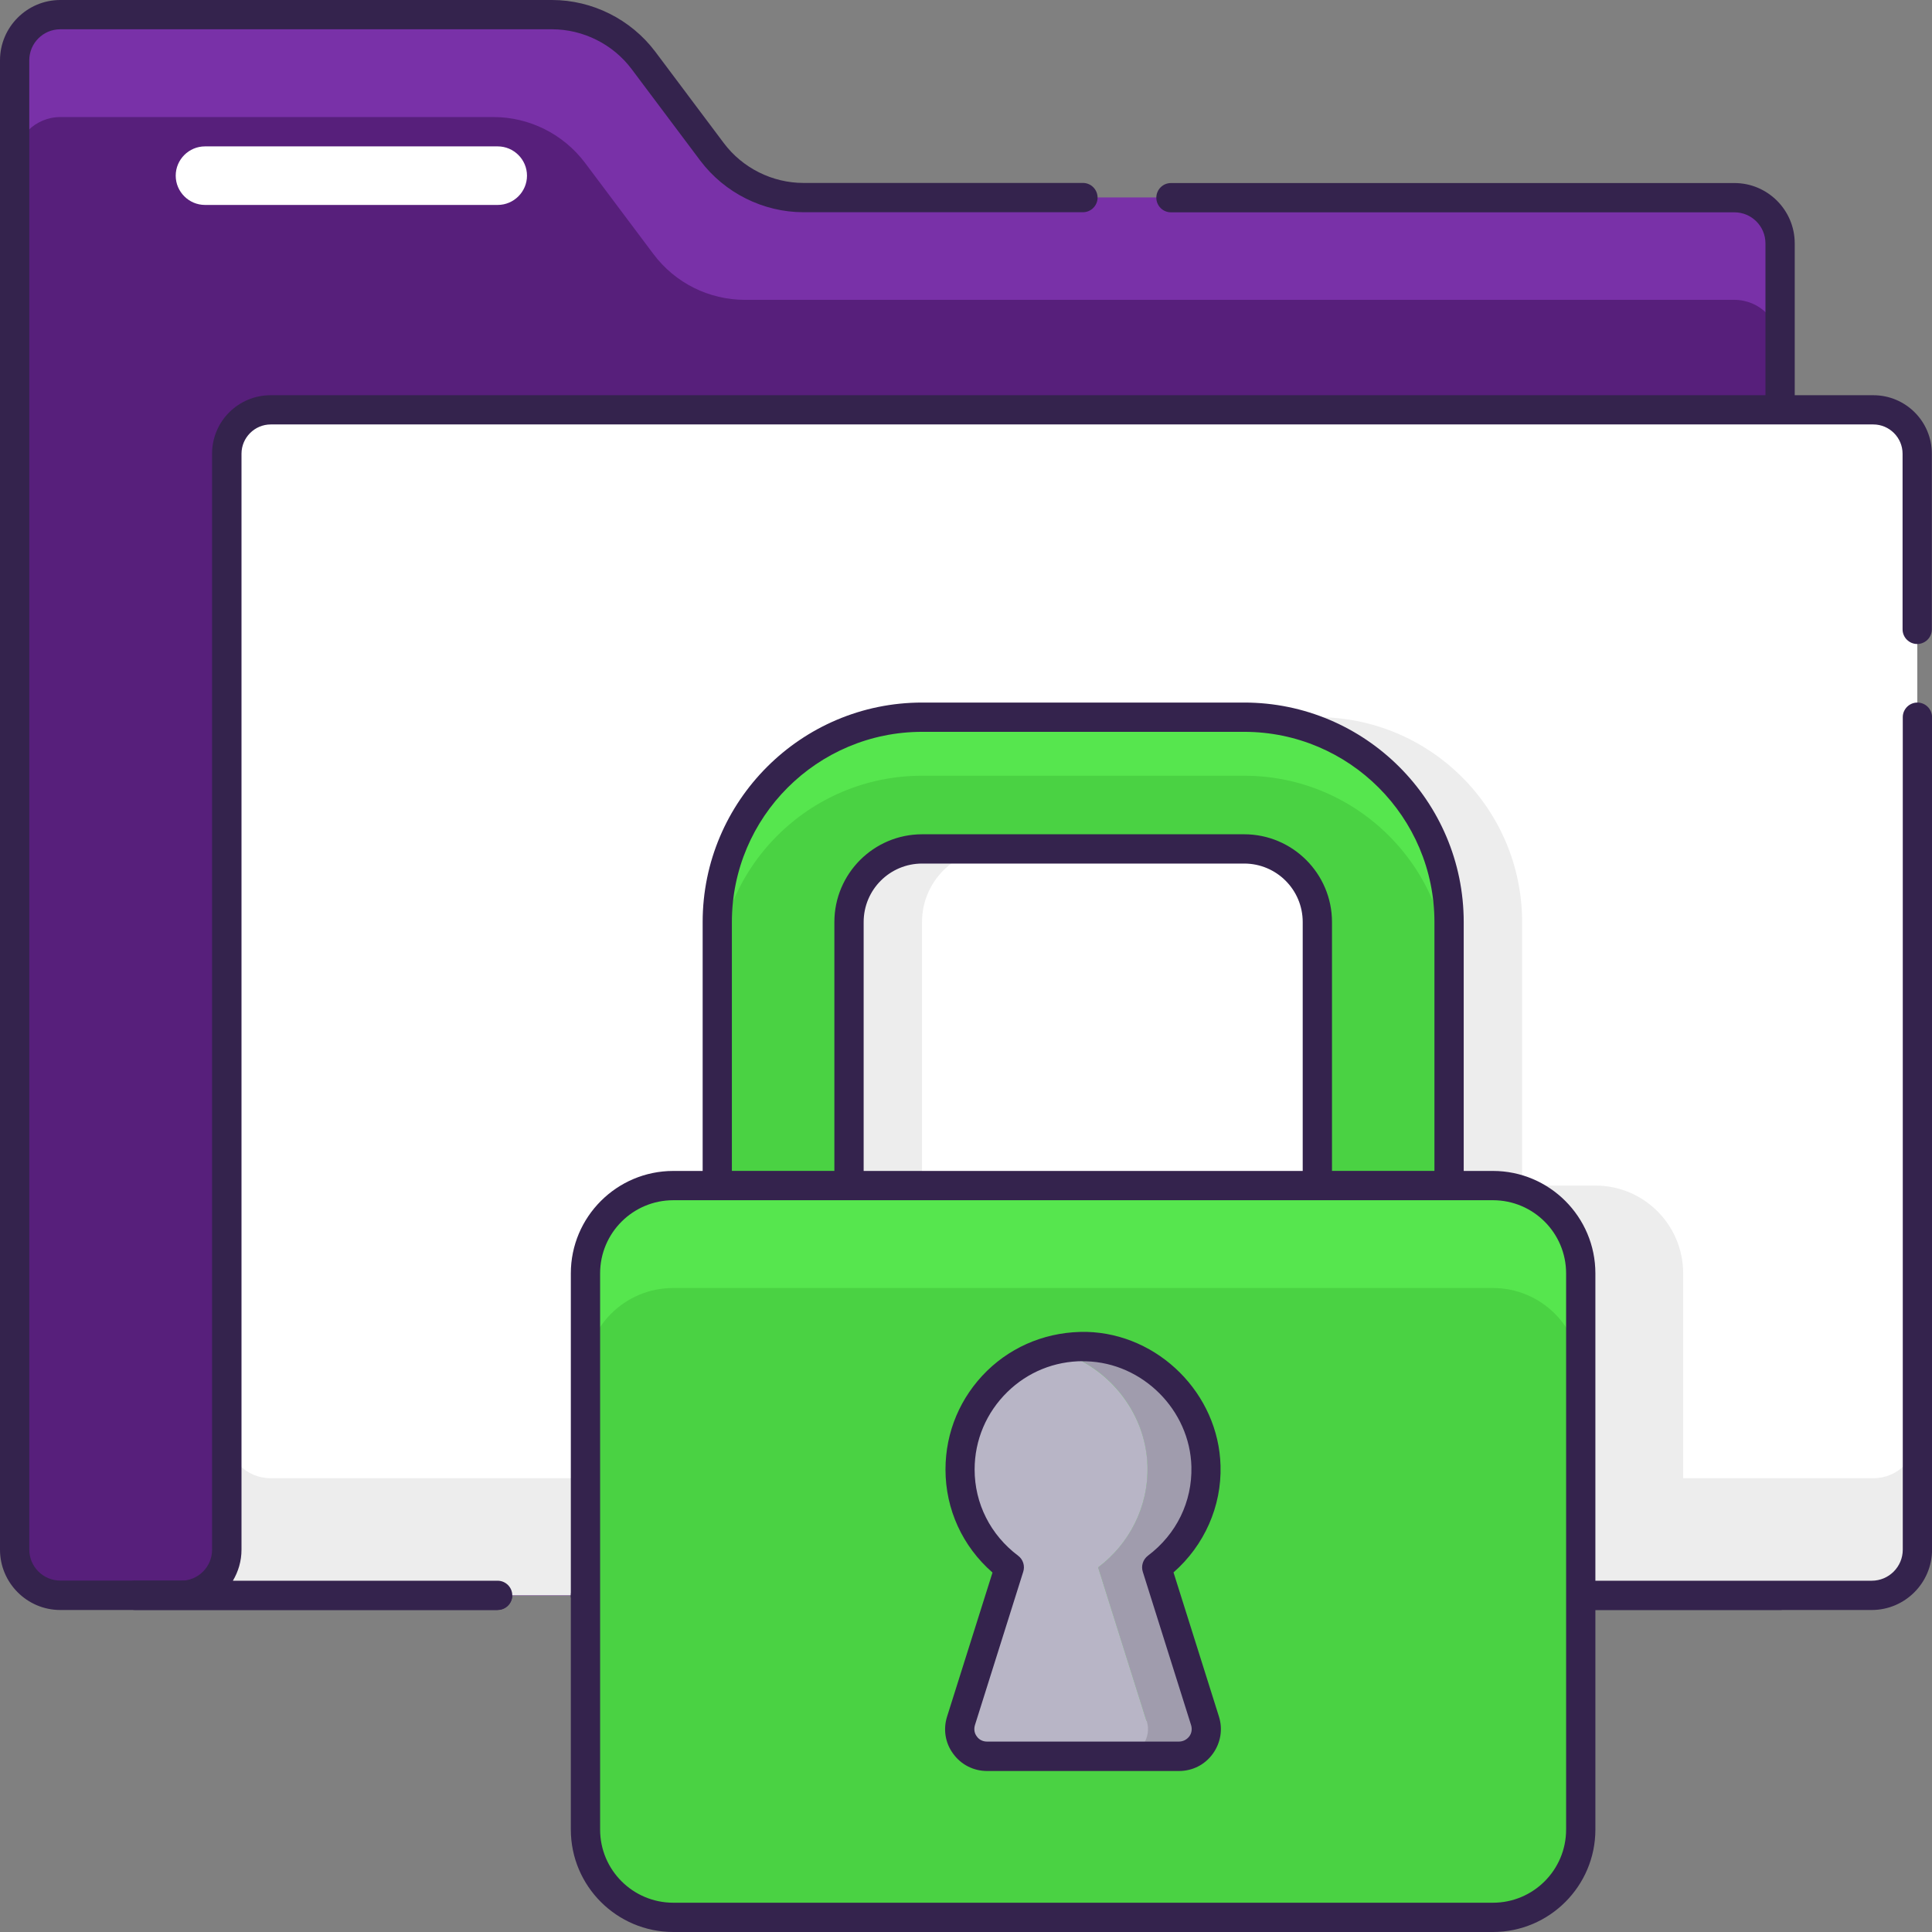 <svg width="39" height="39" viewBox="0 0 39 39" fill="none" xmlns="http://www.w3.org/2000/svg">
<rect x="0" y="0" width="39" height="39" fill="#808080" stroke="none"/>
<path d="M35.934 32.204H1.219C0.708 32.204 0.297 31.79 0.297 31.282V1.217C0.297 0.706 0.711 0.295 1.219 0.295H11.143C11.87 0.295 12.552 0.638 12.989 1.217L14.375 3.063C14.812 3.645 15.495 3.985 16.222 3.985H35.01C35.521 3.985 35.931 4.399 35.931 4.907V32.198L35.934 32.204Z" fill="#7931A8"/>
<path d="M35.934 32.204H1.219C0.708 32.204 0.297 31.79 0.297 31.282V3.285C0.297 2.774 0.711 2.363 1.219 2.363H9.961C10.688 2.363 11.37 2.706 11.808 3.285L13.193 5.132C13.631 5.714 14.313 6.053 15.04 6.053H35.01C35.521 6.053 35.931 6.467 35.931 6.975V32.198L35.934 32.204Z" fill="#571F7B"/>
<path d="M35.934 32.499H11.819C11.656 32.499 11.523 32.366 11.523 32.204C11.523 32.041 11.656 31.908 11.819 31.908H35.638V4.913C35.638 4.567 35.358 4.286 35.012 4.286H23.637C23.474 4.286 23.342 4.153 23.342 3.991C23.342 3.828 23.474 3.695 23.637 3.695H35.012C35.683 3.695 36.229 4.242 36.229 4.913V32.204C36.229 32.366 36.096 32.499 35.934 32.499Z" fill="#34234D"/>
<path d="M10.045 32.5H1.217C0.547 32.5 0 31.953 0 31.283V1.217C0 0.547 0.547 0 1.217 0H11.142C11.957 0 12.734 0.39 13.225 1.04L14.61 2.887C14.988 3.392 15.591 3.693 16.22 3.693H21.861C22.023 3.693 22.156 3.826 22.156 3.989C22.156 4.151 22.023 4.284 21.861 4.284H16.22C15.405 4.284 14.628 3.894 14.137 3.244L12.752 1.397C12.374 0.892 11.771 0.591 11.142 0.591H1.217C0.872 0.591 0.591 0.872 0.591 1.217V31.28C0.591 31.625 0.872 31.906 1.217 31.906H10.045C10.208 31.906 10.341 32.039 10.341 32.201C10.341 32.364 10.208 32.497 10.045 32.497V32.5Z" fill="#34234D"/>
<path d="M10.047 4.137H4.138C3.813 4.137 3.547 3.871 3.547 3.546C3.547 3.221 3.813 2.955 4.138 2.955H10.047C10.372 2.955 10.638 3.221 10.638 3.546C10.638 3.871 10.372 4.137 10.047 4.137Z" fill="white"/>
<path d="M2.734 32.204H37.781C38.292 32.204 38.703 31.791 38.703 31.282V9.159C38.703 8.668 38.307 8.272 37.816 8.272H5.467C4.977 8.272 4.581 8.668 4.581 9.159V31.282C4.581 31.794 4.167 32.204 3.659 32.204H2.737H2.734Z" fill="#EDEDED"/>
<path d="M37.817 8.272H5.464C4.975 8.272 4.578 8.669 4.578 9.159V28.954C4.578 29.444 4.975 29.84 5.464 29.84H37.817C38.306 29.84 38.703 29.444 38.703 28.954V9.159C38.703 8.669 38.306 8.272 37.817 8.272Z" fill="white"/>
<path d="M15.659 23.932H32.205C33.183 23.932 33.977 24.726 33.977 25.704V32.204H15.659C14.681 32.204 13.887 31.41 13.887 30.432V25.704C13.887 24.726 14.681 23.932 15.659 23.932Z" fill="#EDEDED"/>
<path d="M10.045 32.5H2.733C2.57 32.5 2.438 32.367 2.438 32.205C2.438 32.042 2.57 31.909 2.733 31.909H3.655C4 31.909 4.281 31.629 4.281 31.283V9.159C4.281 8.506 4.81 7.978 5.463 7.978H37.815C38.468 7.978 38.997 8.506 38.997 9.159V12.705C38.997 12.867 38.864 13 38.701 13C38.539 13 38.406 12.867 38.406 12.705V9.159C38.406 8.834 38.14 8.568 37.815 8.568H5.466C5.141 8.568 4.875 8.834 4.875 9.159V31.283C4.875 31.513 4.81 31.726 4.701 31.909H10.045C10.208 31.909 10.341 32.042 10.341 32.205C10.341 32.367 10.208 32.5 10.045 32.5Z" fill="#34234D"/>
<path d="M37.783 32.5H11.819C11.656 32.5 11.523 32.367 11.523 32.204C11.523 32.042 11.656 31.909 11.819 31.909H37.783C38.129 31.909 38.41 31.628 38.41 31.282V14.477C38.41 14.315 38.543 14.182 38.705 14.182C38.868 14.182 39.001 14.315 39.001 14.477V31.282C39.001 31.953 38.454 32.5 37.783 32.5Z" fill="#34234D"/>
<path d="M30.134 23.932H13.589C12.61 23.932 11.816 24.725 11.816 25.704V36.932C11.816 37.911 12.61 38.704 13.589 38.704H30.134C31.114 38.704 31.907 37.911 31.907 36.932V25.704C31.907 24.725 31.114 23.932 30.134 23.932Z" fill="#56E64E"/>
<path d="M26.589 14.477H20.09C17.806 14.477 15.953 16.329 15.953 18.613V23.931H18.612V18.613C18.612 17.797 19.274 17.136 20.09 17.136H26.589C27.405 17.136 28.067 17.797 28.067 18.613V23.931H30.726V18.613C30.726 16.329 28.873 14.477 26.589 14.477Z" fill="#EDEDED"/>
<path d="M30.134 26H13.589C12.61 26 11.816 26.794 11.816 27.773V36.932C11.816 37.911 12.61 38.705 13.589 38.705H30.134C31.114 38.705 31.907 37.911 31.907 36.932V27.773C31.907 26.794 31.114 26 30.134 26Z" fill="#4AD243"/>
<path d="M30.137 39H13.592C12.451 39 11.523 38.073 11.523 36.932V25.705C11.523 24.564 12.451 23.637 13.592 23.637H30.137C31.277 23.637 32.205 24.564 32.205 25.705V36.932C32.205 38.073 31.277 39 30.137 39ZM13.592 24.228C12.776 24.228 12.114 24.889 12.114 25.705V36.932C12.114 37.748 12.776 38.409 13.592 38.409H30.137C30.952 38.409 31.614 37.748 31.614 36.932V25.705C31.614 24.889 30.952 24.228 30.137 24.228H13.592Z" fill="#34234D"/>
<path d="M25.113 14.477H18.613C16.329 14.477 14.477 16.329 14.477 18.613V23.931H17.136V18.613C17.136 17.797 17.797 17.136 18.613 17.136H25.113C25.928 17.136 26.59 17.797 26.59 18.613V23.931H29.249V18.613C29.249 16.329 27.397 14.477 25.113 14.477Z" fill="#56E64E"/>
<path d="M25.113 15.659H18.613C16.329 15.659 14.477 17.512 14.477 19.796V23.932H17.136V18.614C17.136 17.798 17.797 17.136 18.613 17.136H25.113C25.928 17.136 26.59 17.798 26.59 18.614V23.932H29.249V19.796C29.249 17.512 27.397 15.659 25.113 15.659Z" fill="#4AD243"/>
<path d="M29.252 24.227H26.593C26.43 24.227 26.297 24.094 26.297 23.932V18.613C26.297 17.96 25.768 17.432 25.115 17.432H18.615C17.962 17.432 17.434 17.96 17.434 18.613V23.932C17.434 24.094 17.301 24.227 17.138 24.227H14.479C14.316 24.227 14.184 24.094 14.184 23.932V18.613C14.184 16.17 16.172 14.182 18.615 14.182H25.115C27.559 14.182 29.547 16.17 29.547 18.613V23.932C29.547 24.094 29.414 24.227 29.252 24.227ZM26.888 23.636H28.956V18.613C28.956 16.495 27.234 14.773 25.115 14.773H18.615C16.497 14.773 14.774 16.495 14.774 18.613V23.636H16.843V18.613C16.843 17.636 17.637 16.841 18.615 16.841H25.115C26.093 16.841 26.888 17.636 26.888 18.613V23.636Z" fill="#34234D"/>
<path d="M24.325 34.736L23.349 31.64C23.967 31.173 24.366 30.434 24.345 29.595C24.31 28.298 23.228 27.217 21.931 27.181C21.704 27.176 21.482 27.202 21.27 27.255C22.324 27.521 23.131 28.476 23.16 29.595C23.184 30.434 22.782 31.173 22.165 31.64L23.14 34.736C23.252 35.091 22.986 35.454 22.614 35.454H23.796C24.168 35.454 24.434 35.094 24.322 34.736H24.325Z" fill="#A09CAD"/>
<path d="M23.142 34.737L22.167 31.64C22.785 31.174 23.184 30.435 23.163 29.596C23.134 28.479 22.324 27.522 21.272 27.256C20.188 27.522 19.384 28.497 19.384 29.664C19.384 30.473 19.777 31.188 20.38 31.64L19.405 34.737C19.293 35.091 19.558 35.455 19.931 35.455H22.622C22.995 35.455 23.261 35.094 23.148 34.737H23.142Z" fill="#B8B5C6"/>
<path d="M23.799 35.75H19.925C19.654 35.75 19.402 35.623 19.243 35.404C19.08 35.186 19.036 34.908 19.119 34.648L20.035 31.744C19.429 31.215 19.086 30.467 19.086 29.664C19.086 28.907 19.385 28.201 19.925 27.672C20.466 27.146 21.181 26.872 21.938 26.886C23.388 26.925 24.599 28.136 24.638 29.587C24.662 30.408 24.31 31.197 23.689 31.741L24.605 34.648C24.688 34.908 24.641 35.183 24.481 35.404C24.319 35.626 24.071 35.75 23.799 35.75ZM21.861 27.477C21.288 27.477 20.747 27.696 20.336 28.098C19.911 28.514 19.674 29.07 19.674 29.664C19.674 30.349 19.993 30.984 20.552 31.404C20.652 31.478 20.694 31.611 20.655 31.729L19.68 34.825C19.657 34.905 19.668 34.988 19.719 35.053C19.766 35.121 19.843 35.156 19.925 35.156H23.799C23.881 35.156 23.955 35.118 24.006 35.053C24.056 34.988 24.068 34.902 24.044 34.825L23.069 31.729C23.031 31.611 23.072 31.481 23.172 31.404C23.749 30.97 24.068 30.314 24.05 29.605C24.02 28.464 23.066 27.51 21.926 27.48C21.905 27.48 21.884 27.48 21.864 27.48L21.861 27.477Z" fill="#34234D"/>
</svg>
